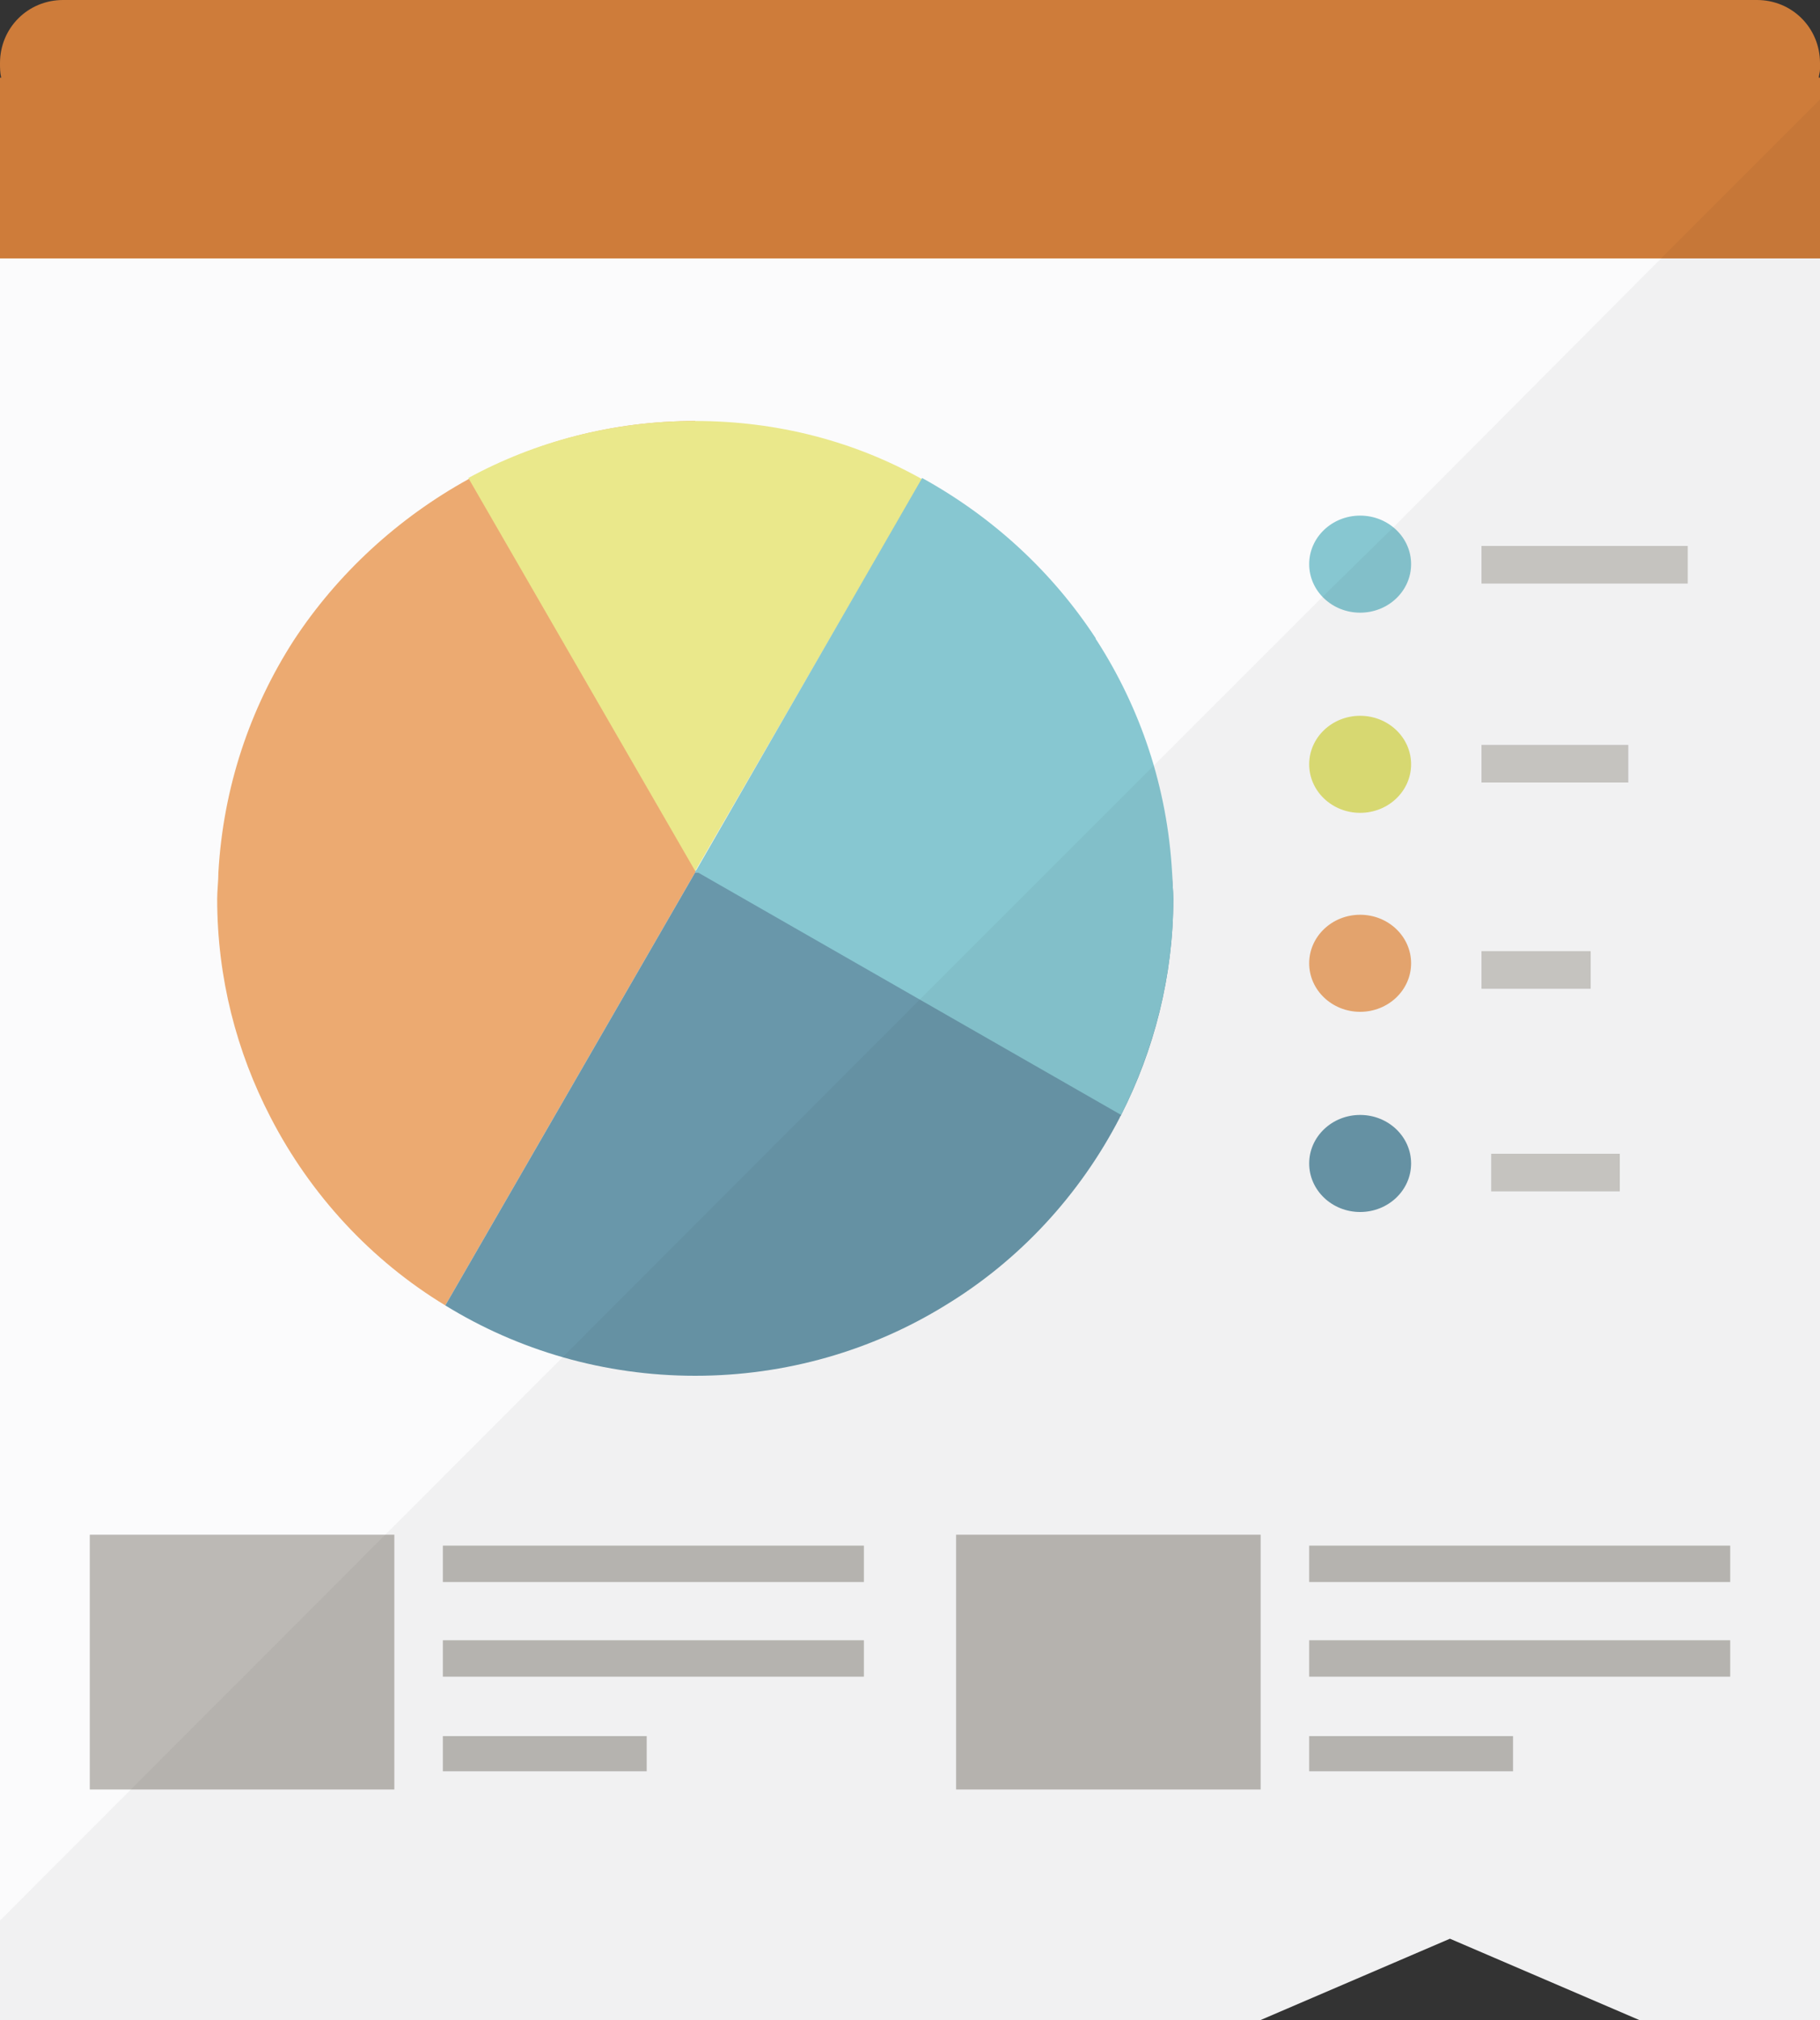 <?xml version="1.0" encoding="utf-8"?>
<!-- Generator: Adobe Illustrator 24.0.0, SVG Export Plug-In . SVG Version: 6.00 Build 0)  -->
<svg version="1.1" id="レイヤー_1" xmlns="http://www.w3.org/2000/svg" xmlns:xlink="http://www.w3.org/1999/xlink" x="0px"
	 y="0px" width="150px" height="166.5px" viewBox="0 0 150 166.5" style="enable-background:new 0 0 150 166.5;"
	 xml:space="preserve">
<rect x="0" y="0" width="150" height="166.5" fill="#333333" stroke="none"/>
<style type="text/css">
	.st0{fill:#FBFBFC;}
	.st1{fill:#87C7D1;}
	.st2{fill:#E0E176;}
	.st3{fill:#ECAA71;}
	.st4{fill:#6997AA;}
	.st5{fill:#CE7C3A;}
	.st6{opacity:0.5;fill:#7E796F;}
	.st7{opacity:0.5;}
	.st8{fill:#7E796F;}
	.st9{fill:#EAE88B;}
	.st10{opacity:0.5;fill:#A09C92;}
	.st11{opacity:4.000000e-02;fill:#070001;}
</style>
<g>
	<g>
		<polygon class="st0" points="150,11.5 150,166.5 135.1,166.5 119.5,159.8 103.9,166.5 0,166.5 0,11.5 		"/>
		<g>
			<ellipse class="st1" cx="112.1" cy="46.5" rx="4.2" ry="4"/>
			<ellipse class="st2" cx="112.1" cy="63" rx="4.2" ry="4"/>
			<ellipse class="st3" cx="112.1" cy="79.4" rx="4.2" ry="4"/>
			<ellipse class="st4" cx="112.1" cy="95.9" rx="4.2" ry="4"/>
		</g>
		<path class="st5" d="M149.9,6.4h0.1v14.9H0V6.4h0.1C0,6,0,5.6,0,5.2C0,2.3,2.3,0,5.2,0h139.6c2.9,0,5.2,2.3,5.2,5.2
			c0,0.1,0,0.3,0,0.5C150,6,149.9,6.2,149.9,6.4z"/>
		<g>
			<g>
				<rect x="7.4" y="126.5" class="st6" width="25.1" height="21"/>
				<g class="st7">
					<rect x="36.5" y="143.1" class="st8" width="16.8" height="2.9"/>
					<rect x="36.5" y="127.4" class="st8" width="34.7" height="3"/>
					<rect x="36.5" y="135.2" class="st8" width="34.7" height="3"/>
				</g>
			</g>
			<g>
				<rect x="78.8" y="126.5" class="st6" width="25.1" height="21"/>
				<g class="st7">
					<rect x="107.9" y="143.1" class="st8" width="16.8" height="2.9"/>
					<rect x="107.9" y="127.4" class="st8" width="34.7" height="3"/>
					<rect x="107.9" y="135.2" class="st8" width="34.7" height="3"/>
				</g>
			</g>
		</g>
		<g>
			<path class="st3" d="M38.6,39.5c-5.8,3.2-10.8,7.8-14.4,13.3c-3.6,5.6-5.8,12.1-6.2,19.1c0,0.7-0.1,1.5-0.1,2.2
				c0,6.5,1.6,12.6,4.4,18c3.3,6.4,8.3,11.8,14.4,15.5l20.6-35.7V34.7C50.5,34.7,44.1,36.4,38.6,39.5z"/>
			<path class="st9" d="M57.3,34.7c-6.8,0-13.2,1.7-18.7,4.7l18.7,32.4L76,39.5C70.5,36.4,64.1,34.7,57.3,34.7z"/>
			<path class="st4" d="M96.7,74.1c0,6.4-1.6,12.5-4.3,17.8c0,0.1-0.1,0.1-0.1,0.2c-3.3,6.4-8.3,11.8-14.4,15.5
				c-6,3.7-13.1,5.8-20.6,5.8s-14.6-2.1-20.6-5.8l20.6-35.7h39.3C96.6,72.6,96.7,73.4,96.7,74.1z"/>
			<path class="st1" d="M96.6,71.9c-0.4-7-2.6-13.5-6.2-19.1c0,0-0.1-0.1-0.1-0.2c-3.6-5.5-8.5-10-14.3-13.2L57.4,71.7l-0.1,0.1l0,0
				l0,0.1h0.2l34.9,20c2.7-5.4,4.3-11.4,4.3-17.8C96.7,73.4,96.6,72.6,96.6,71.9z"/>
		</g>
		<rect x="122.1" y="45" class="st10" width="17" height="3.1"/>
		<rect x="122.9" y="95.1" class="st10" width="10.6" height="3.1"/>
		<rect x="122.1" y="61.4" class="st10" width="12.1" height="3.1"/>
		<rect x="122.1" y="78.4" class="st10" width="9" height="3.1"/>
	</g>
	<polygon class="st11" points="150,8.2 150,166.5 135.1,166.5 119.5,159.8 103.9,166.5 0,166.5 0,158.3 75.8,82.4 86.3,71.9 
		95.1,63.1 109,49.2 114.8,43.5 136.9,21.3 	"/>
</g>
</svg>

